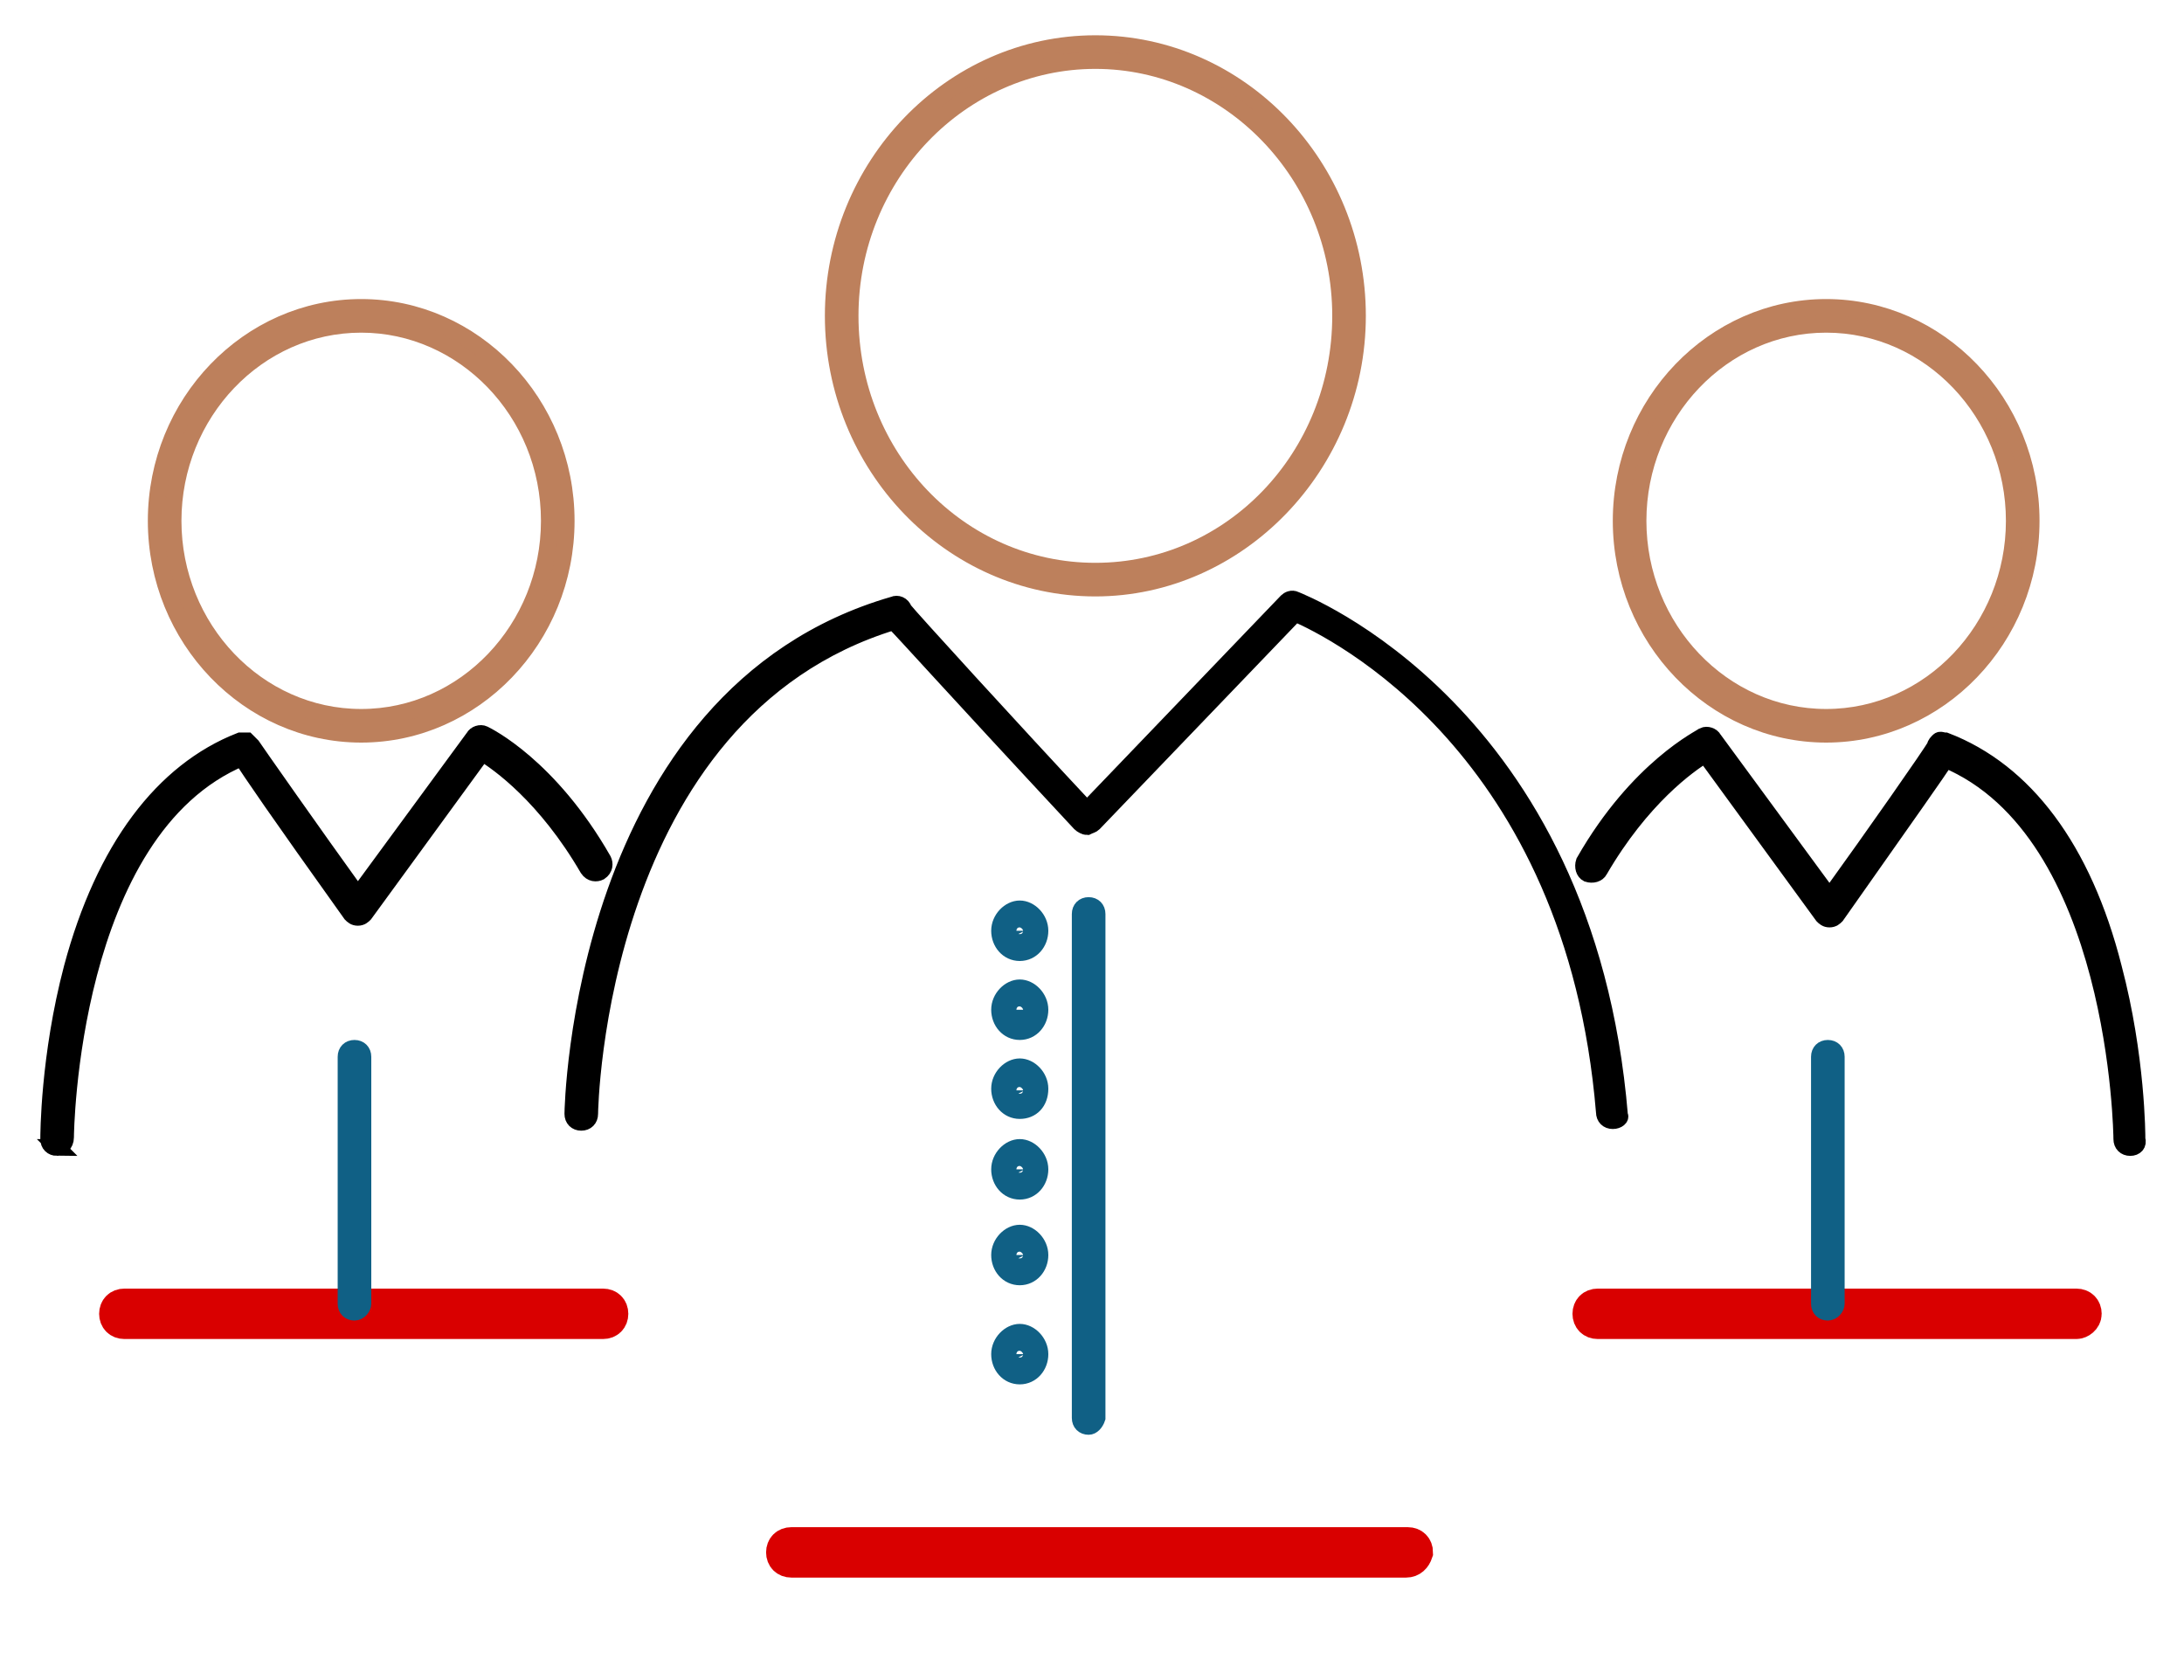 <svg preserveAspectRatio="xMidYMid meet" data-bbox="14 15 170 170" viewBox="35 60 130 80" height="100" width="130" xmlns="http://www.w3.org/2000/svg" data-type="color" role="presentation" aria-hidden="true" aria-label="">
  <g>
    <path d="M131 116.7c-.3 0-.5-.2-.5-.5-1.8-21.7-16.1-28.7-18.4-29.7l-12 12.5c-.1.1-.2.1-.4.2-.1 0-.3-.1-.4-.2-8.1-8.7-10.4-11.3-11.1-12-17.7 5.4-18.1 29-18.1 29.3 0 .3-.2.5-.5.5s-.5-.2-.5-.5c0-.2.4-24.9 19.1-30.3.2-.1.5 0 .6.3.3.4 6.5 7.2 10.9 11.9l11.9-12.4c.1-.1.3-.2.5-.1s17.3 6.6 19.3 30.7c.1.1-.1.3-.4.3z" fill="#000" data-color="1" stroke="#000" stroke-width="1"></path>
    <path d="M118.7 142.9H82.1c-.3 0-.5-.2-.5-.5s.2-.5.5-.5h36.7c.3 0 .5.2.5.5-.1.3-.3.5-.6.5z" fill="#D90000" data-color="1" stroke="#D90000" stroke-width="2"></path>
    <path d="M99.8 134.9c-.3 0-.5-.2-.5-.5v-30c0-.3.2-.5.5-.5s.5.2.5.5v30c-.1.3-.3.5-.5.5z" fill="#106085" data-color="2" stroke="#106085" stroke-width="1"></path>
    <path d="M100.2 85c-8.6 0-15.6-7.3-15.6-16.2s7-16.2 15.6-16.2 15.6 7.3 15.6 16.2S108.7 85 100.2 85zm0-31.4c-8 0-14.6 6.8-14.6 15.2S92.1 84 100.2 84s14.6-6.8 14.6-15.2-6.6-15.2-14.6-15.2z" fill="#BD805C" data-color="1" stroke="#BD805C" stroke-width="1"></path>
    <path d="M95.7 106.7c-.7 0-1.2-.6-1.2-1.3 0-.7.6-1.3 1.2-1.3s1.2.6 1.2 1.3c0 .7-.5 1.3-1.2 1.3zm0-1.6c-.1 0-.3.1-.3.3s.1.3.3.3c.1 0 .3-.1.3-.3-.1-.2-.2-.3-.3-.3z" fill="#106085" data-color="2" stroke="#106085" stroke-width="1"></path>
    <path d="M95.7 111.4c-.7 0-1.2-.6-1.2-1.3 0-.7.6-1.3 1.2-1.3s1.2.6 1.2 1.3c0 .7-.5 1.3-1.2 1.3zm0-1.6c-.1 0-.3.1-.3.3 0 .2.1.3.3.3.1 0 .3-.1.3-.3-.1-.1-.2-.3-.3-.3z" fill="#106085" data-color="2" stroke="#106085" stroke-width="1"></path>
    <path d="M95.7 116.1c-.7 0-1.2-.6-1.2-1.3 0-.7.6-1.3 1.2-1.3s1.2.6 1.2 1.3c0 .8-.5 1.3-1.2 1.3zm0-1.5c-.1 0-.3.1-.3.3 0 .2.1.3.3.3.1 0 .3-.1.3-.3-.1-.2-.2-.3-.3-.3z" fill="#106085" data-color="2" stroke="#106085" stroke-width="1"></path>
    <path d="M95.7 120.9c-.7 0-1.2-.6-1.2-1.3s.6-1.3 1.2-1.3 1.2.6 1.2 1.3-.5 1.3-1.2 1.3zm0-1.6c-.1 0-.3.1-.3.3s.1.3.3.3c.1 0 .3-.1.3-.3-.1-.2-.2-.3-.3-.3z" fill="#106085" data-color="2" stroke="#106085" stroke-width="1"></path>
    <path d="M95.7 126c-.7 0-1.2-.6-1.2-1.3s.6-1.3 1.2-1.3 1.2.6 1.2 1.3-.5 1.3-1.2 1.3zm0-1.6c-.1 0-.3.1-.3.3 0 .2.1.3.3.3.1 0 .3-.1.3-.3-.1-.2-.2-.3-.3-.3z" fill="#106085" data-color="2" stroke="#106085" stroke-width="1"></path>
    <path d="M95.7 131.9c-.7 0-1.2-.6-1.2-1.3s.6-1.3 1.2-1.3 1.2.6 1.2 1.3-.5 1.3-1.2 1.3zm0-1.6c-.1 0-.3.1-.3.3 0 .2.1.3.3.3.1 0 .3-.1.3-.3-.1-.2-.2-.3-.3-.3z" fill="#106085" data-color="2" stroke="#106085" stroke-width="1"></path>
    <path d="M38.4 118.3c-.3 0-.5-.2-.5-.5 0-.2 0-4.9 1.4-10.2 1.9-7.1 5.4-11.7 10-13.5h.4l.3.3c.2.3 3.7 5.3 6.3 8.9l6.9-9.4c.1-.2.4-.3.6-.2.2.1 3.9 1.9 7.1 7.5.1.2.1.5-.2.7-.2.1-.5.1-.7-.2-2.5-4.3-5.3-6.3-6.3-6.9l-7 9.6c-.1.1-.2.2-.4.2s-.3-.1-.4-.2c-4.5-6.3-6-8.5-6.5-9.3-10.3 4.3-10.5 22.4-10.5 22.6 0 .4-.3.6-.5.6z" fill="#000" data-color="1" stroke="#000" stroke-width="1"></path>
    <path d="M70.9 128.7H42.4c-.3 0-.5-.2-.5-.5s.2-.5.5-.5h28.5c.3 0 .5.2.5.5s-.2.5-.5.5z" fill="#D90000" data-color="1" stroke="#D90000" stroke-width="2"></path>
    <path d="M56.1 128.1c-.3 0-.5-.2-.5-.5v-14.7c0-.3.2-.5.5-.5s.5.2.5.5v14.7c0 .2-.2.5-.5.5z" fill="#106085" data-color="1" stroke="#106085" stroke-width="1"></path>
    <path d="M158.6 128.7h-28.5c-.3 0-.5-.2-.5-.5s.2-.5.5-.5h28.5c.3 0 .5.2.5.5s-.3.5-.5.5z" fill="#D90000" data-color="1" stroke="#D90000" stroke-width="2"></path>
    <path d="M143.8 128.1c-.3 0-.5-.2-.5-.5v-14.7c0-.3.2-.5.5-.5s.5.2.5.5v14.7c0 .2-.2.5-.5.5z" fill="#106085" data-color="1" stroke="#106085" stroke-width="1"></path>
    <path d="M56.5 93.7c-6.7 0-12.2-5.7-12.2-12.7s5.5-12.7 12.2-12.7S68.7 74 68.7 81s-5.5 12.7-12.2 12.7zm0-24.4c-6.2 0-11.2 5.3-11.2 11.7s5 11.7 11.2 11.7S67.7 87.4 67.7 81c0-6.5-5.1-11.7-11.2-11.7z" fill="#BD805C" data-color="1" stroke="#BD805C" stroke-width="1"></path>
    <path d="M161.8 118.3c-.3 0-.5-.2-.5-.5 0-.2-.2-18.3-10.5-22.6-.5.8-2 2.9-6.5 9.3-.1.1-.2.2-.4.2s-.3-.1-.4-.2l-7-9.6c-1 .6-3.8 2.6-6.3 6.9-.1.2-.4.3-.7.2-.2-.1-.3-.4-.2-.7 3.2-5.6 7-7.4 7.1-7.5.2-.1.5 0 .6.2l6.9 9.4c2.6-3.6 6.1-8.6 6.3-9 0-.1.1-.2.2-.3.1-.1.2 0 .4 0 4.7 1.8 8.2 6.4 10 13.5 1.4 5.3 1.4 10 1.4 10.2.1.3-.1.5-.4.5z" fill="#000" data-color="1" stroke="#000" stroke-width="1"></path>
    <path d="M143.7 93.7c-6.7 0-12.2-5.7-12.2-12.7s5.5-12.7 12.2-12.7c6.7 0 12.2 5.7 12.2 12.7s-5.5 12.7-12.2 12.7zm0-24.4c-6.2 0-11.2 5.3-11.2 11.7s5 11.7 11.2 11.7c6.2 0 11.2-5.3 11.2-11.7s-5-11.7-11.2-11.7z" fill="#BD805C" data-color="1" stroke="#BD805C" stroke-width="1"></path>
  </g>
</svg>